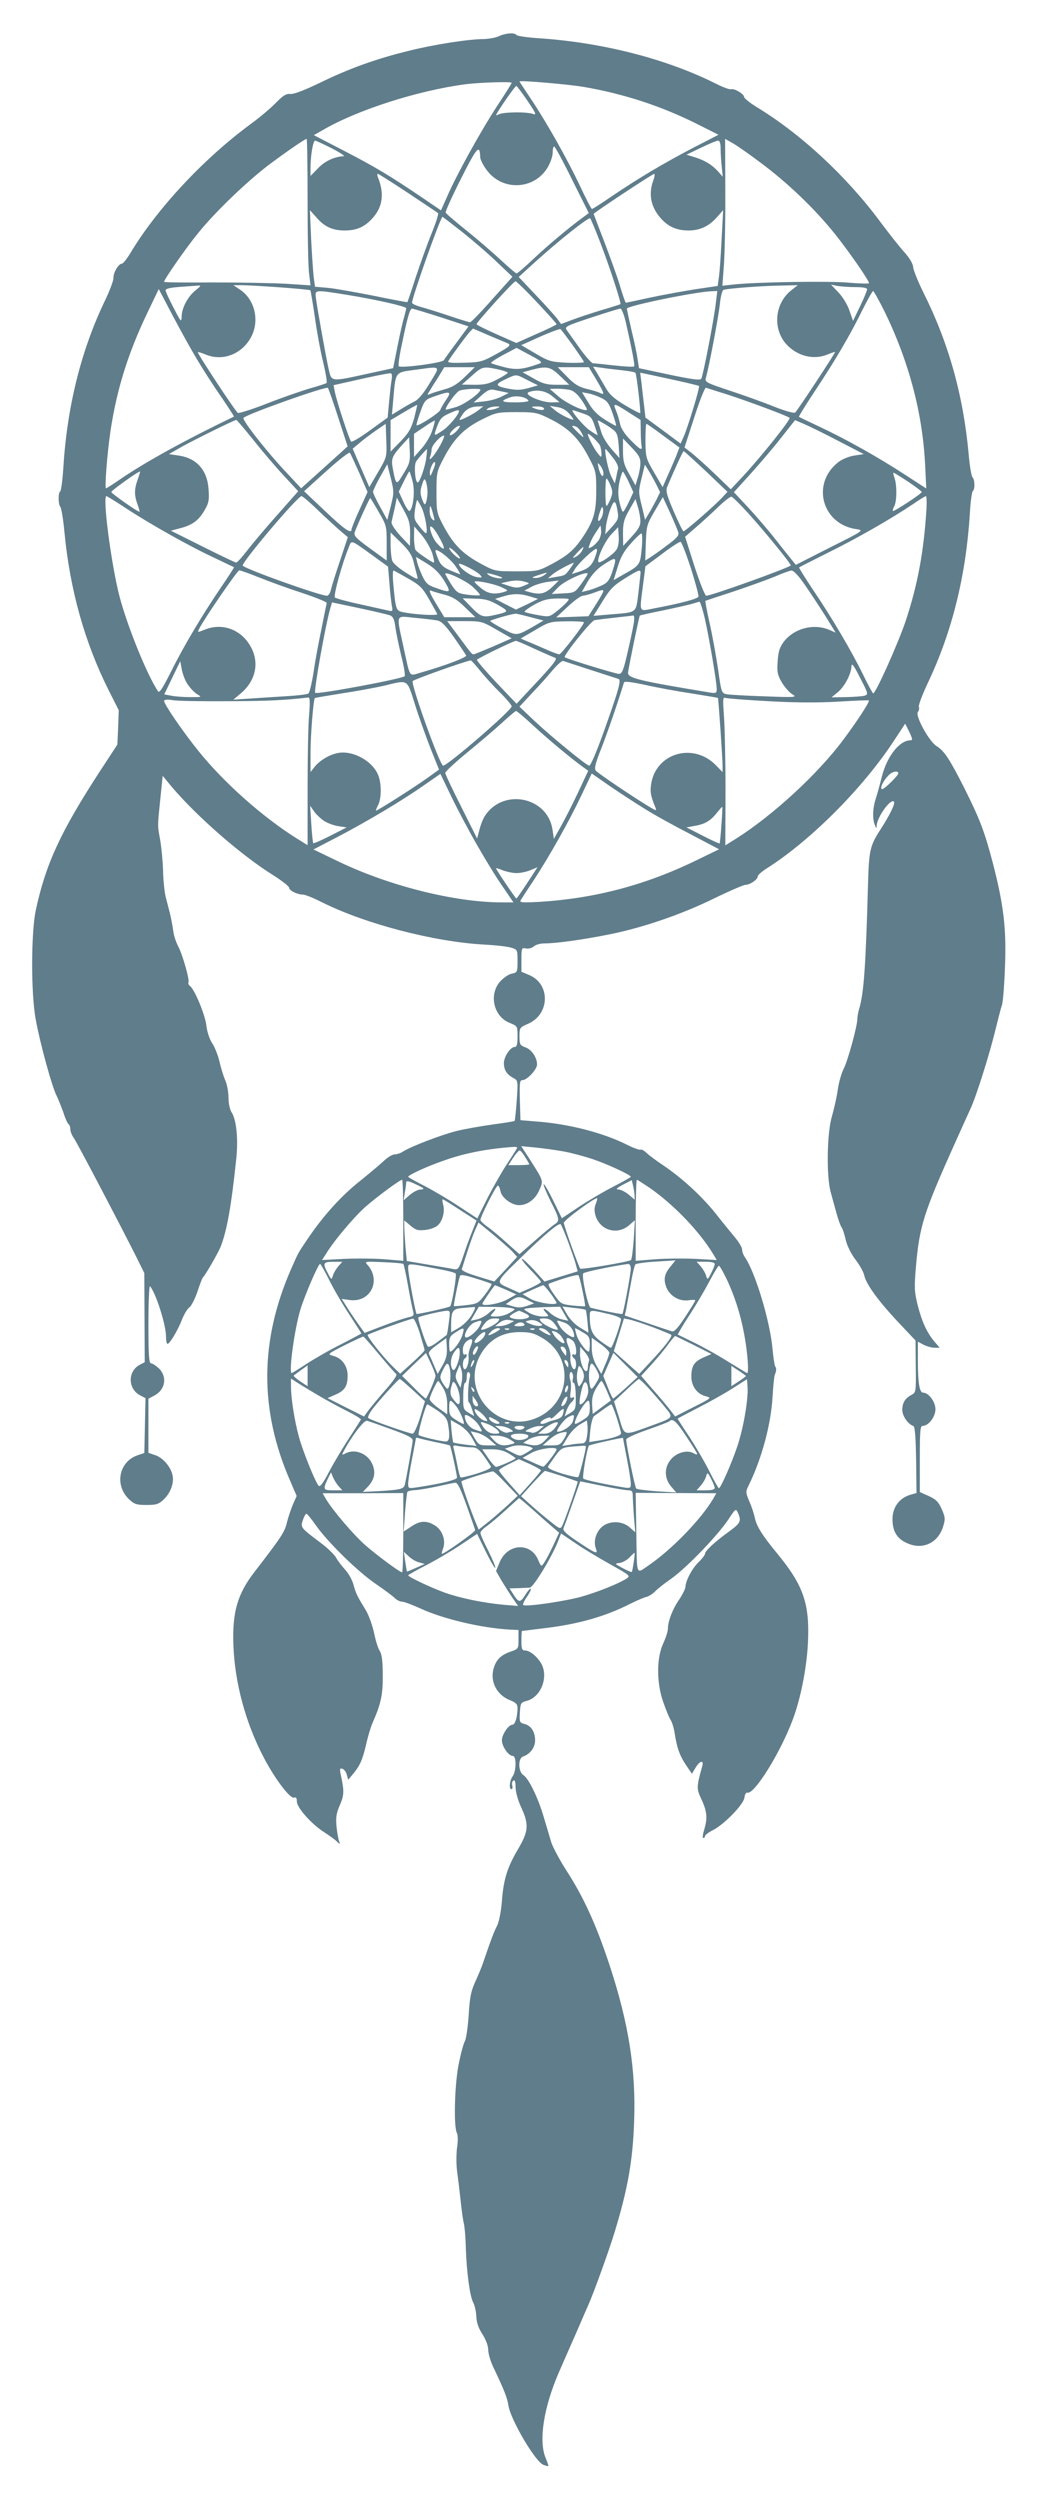 <?xml version="1.0" standalone="no"?>
<!DOCTYPE svg PUBLIC "-//W3C//DTD SVG 20010904//EN"
 "http://www.w3.org/TR/2001/REC-SVG-20010904/DTD/svg10.dtd">
<svg version="1.0" xmlns="http://www.w3.org/2000/svg"
 width="531pt" height="1280pt" viewBox="0 0 531 1280"
 preserveAspectRatio="xMidYMid meet">
<g transform="translate(0,1280) scale(0.1,-0.1)"
fill="#607d8b" stroke="none">
<path d="M2555 12615 c-16 -8 -51 -14 -77 -15 -77 0 -257 -28 -384 -60 -165
-40 -307 -91 -454 -163 -79 -38 -135 -60 -153 -58 -21 2 -38 -8 -75 -46 -26
-27 -83 -75 -127 -107 -241 -177 -481 -434 -617 -661 -18 -30 -38 -55 -44 -55
-17 0 -44 -46 -43 -72 1 -13 -19 -66 -44 -118 -122 -254 -194 -543 -213 -859
-4 -61 -11 -114 -16 -117 -11 -7 -10 -68 1 -79 5 -6 15 -64 21 -130 28 -293
103 -562 225 -806 l53 -105 -3 -88 -4 -88 -89 -136 c-203 -312 -278 -476 -329
-713 -24 -116 -25 -425 0 -559 22 -121 83 -344 107 -390 9 -19 25 -59 35 -87
9 -29 21 -55 26 -58 5 -4 9 -15 9 -26 0 -11 8 -32 19 -47 18 -26 236 -442 320
-609 l40 -81 1 -228 1 -228 -25 -13 c-63 -33 -62 -124 2 -157 l27 -14 -3 -140
-3 -141 -33 -11 c-97 -32 -121 -153 -46 -225 27 -26 39 -30 90 -30 51 0 63 4
89 29 35 33 54 87 44 125 -9 42 -50 89 -88 101 l-35 12 0 139 0 138 30 16 c56
29 68 95 24 139 -15 14 -33 26 -40 26 -11 0 -14 38 -14 202 0 111 4 198 8 193
30 -34 82 -198 82 -257 0 -21 3 -38 8 -38 11 0 51 66 73 122 11 29 29 58 39
65 10 7 28 43 41 80 12 38 25 70 28 73 11 9 77 124 90 155 33 84 55 208 80
445 12 106 2 207 -23 245 -9 14 -16 46 -16 75 0 28 -7 67 -16 88 -9 20 -23 64
-30 97 -8 33 -25 76 -38 95 -13 19 -26 59 -29 88 -6 55 -59 183 -83 203 -8 6
-12 15 -9 19 7 12 -30 143 -53 186 -11 21 -23 57 -25 79 -3 22 -10 60 -16 85
-6 25 -17 65 -23 90 -6 25 -12 83 -13 130 -1 47 -8 117 -14 155 -15 82 -15 69
0 216 l12 117 47 -57 c131 -154 359 -353 524 -455 42 -27 76 -54 76 -60 0 -15
42 -36 71 -36 11 0 54 -17 97 -39 222 -111 574 -203 832 -217 58 -3 120 -10
138 -16 31 -9 32 -11 32 -68 0 -57 -1 -59 -30 -65 -16 -3 -43 -22 -60 -41 -58
-67 -32 -179 50 -211 40 -16 40 -17 40 -70 0 -39 -4 -53 -14 -53 -23 0 -56
-50 -56 -84 1 -35 15 -57 49 -75 23 -13 24 -15 17 -114 -4 -56 -9 -103 -11
-106 -3 -2 -53 -10 -112 -18 -59 -8 -144 -23 -188 -34 -81 -21 -232 -79 -272
-105 -12 -8 -31 -14 -42 -14 -11 0 -36 -15 -54 -32 -19 -18 -74 -64 -122 -103
-93 -73 -187 -176 -263 -288 -58 -85 -53 -77 -91 -163 -162 -369 -163 -724 -5
-1086 l33 -77 -19 -43 c-10 -24 -24 -65 -31 -93 -11 -48 -26 -71 -166 -253
-87 -112 -114 -206 -108 -373 7 -194 62 -398 155 -576 58 -111 136 -214 156
-206 10 3 14 -2 14 -20 0 -31 73 -114 138 -156 26 -17 56 -38 66 -48 18 -17
19 -17 12 2 -4 11 -10 45 -13 75 -4 44 -1 67 17 108 23 52 23 74 4 160 -5 27
-4 31 10 26 9 -3 19 -17 22 -31 l7 -25 24 29 c36 43 49 72 68 153 9 41 24 90
32 108 44 99 54 147 53 247 0 69 -5 106 -15 122 -9 12 -22 55 -30 95 -9 40
-28 92 -43 116 -42 69 -50 84 -62 129 -6 23 -25 58 -43 77 -17 19 -39 47 -47
63 -9 15 -46 51 -83 78 -98 74 -99 75 -86 113 6 18 14 32 18 32 4 0 25 -26 47
-57 56 -82 215 -239 308 -302 44 -30 88 -63 98 -73 10 -10 26 -18 37 -18 10 0
52 -16 94 -35 117 -54 313 -100 457 -108 l45 -2 0 -48 c0 -48 -1 -49 -38 -62
-50 -17 -74 -39 -88 -82 -22 -68 12 -139 81 -167 31 -12 40 -21 40 -40 0 -44
-12 -86 -26 -86 -20 0 -54 -50 -54 -80 0 -31 34 -80 56 -80 19 0 18 -78 -1
-104 -16 -22 -20 -66 -6 -66 5 0 7 8 4 19 -3 10 0 22 6 25 7 5 11 -7 11 -34 0
-24 12 -68 31 -108 38 -84 35 -119 -19 -210 -54 -92 -73 -151 -82 -263 -4 -56
-15 -109 -25 -129 -16 -30 -34 -79 -70 -185 -7 -22 -26 -67 -41 -100 -22 -48
-29 -81 -34 -171 -4 -61 -13 -121 -19 -133 -7 -11 -21 -62 -31 -113 -22 -99
-28 -324 -11 -357 6 -11 7 -42 1 -78 -4 -35 -4 -88 1 -124 5 -35 13 -102 18
-149 5 -47 12 -98 16 -113 4 -16 9 -70 10 -120 4 -126 20 -248 37 -283 9 -16
16 -49 17 -73 1 -30 10 -59 31 -91 18 -28 30 -60 30 -81 0 -18 11 -56 24 -84
56 -117 74 -162 79 -199 11 -74 138 -289 179 -305 13 -5 24 -8 26 -6 1 1 -5
19 -14 41 -37 88 -10 259 68 439 22 50 62 142 90 205 27 63 56 129 63 145 26
59 103 271 133 370 66 217 92 361 99 561 10 266 -27 504 -127 807 -68 205
-132 345 -220 481 -34 53 -68 117 -77 143 -8 27 -25 85 -39 131 -29 99 -77
197 -104 214 -27 17 -28 86 -2 95 37 13 62 46 62 83 0 44 -21 76 -55 84 -24 6
-26 10 -23 58 3 49 5 52 35 60 65 17 106 102 83 172 -13 40 -62 86 -91 86 -16
0 -19 7 -19 50 0 28 1 50 3 50 1 0 56 7 122 15 171 21 307 60 436 126 34 17
71 32 81 34 11 3 30 15 42 27 12 13 50 43 85 67 77 55 233 217 288 298 40 61
41 61 52 37 18 -41 13 -52 -46 -95 -72 -52 -123 -99 -123 -114 0 -6 -14 -24
-31 -41 -33 -30 -68 -96 -69 -127 0 -10 -14 -38 -30 -63 -35 -49 -60 -114 -60
-152 0 -14 -11 -48 -24 -76 -34 -73 -35 -197 -1 -297 14 -40 31 -82 38 -93 8
-12 17 -41 21 -66 12 -78 25 -115 57 -164 l32 -47 18 30 c22 37 44 42 35 9
-29 -103 -30 -115 -7 -164 31 -65 35 -100 18 -157 -8 -26 -11 -47 -6 -47 5 0
9 4 9 10 0 5 18 19 40 30 59 30 158 132 162 167 2 17 8 27 16 25 36 -7 166
202 229 368 42 109 73 266 80 396 10 202 -22 296 -156 459 -76 92 -108 142
-116 185 -4 19 -16 57 -28 83 -19 47 -20 49 -2 85 66 136 113 310 121 452 3
52 8 102 11 110 9 23 10 34 2 45 -3 6 -9 44 -13 86 -12 143 -89 397 -142 473
-8 11 -14 29 -14 39 0 10 -16 37 -35 60 -19 23 -67 81 -105 130 -73 89 -171
179 -270 245 -30 20 -66 47 -79 59 -13 13 -27 20 -32 17 -4 -2 -34 8 -66 24
-122 62 -300 108 -463 120 l-85 7 -3 103 c-2 88 -1 102 13 102 24 0 75 55 75
80 0 36 -28 77 -60 88 -27 10 -30 15 -30 56 0 44 1 46 45 65 111 49 114 203 5
249 l-40 17 0 62 c0 60 1 62 24 57 14 -2 31 3 40 11 8 8 32 15 53 15 61 0 198
19 332 46 171 34 370 102 539 185 78 38 150 69 160 69 22 0 62 27 62 43 0 7
21 25 46 41 224 142 494 412 653 656 l56 85 21 -42 c16 -34 18 -43 7 -43 -57
0 -121 -81 -148 -188 -9 -37 -23 -87 -31 -112 -16 -49 -17 -104 -4 -135 8 -18
9 -18 9 -2 2 43 71 140 88 123 9 -8 -19 -66 -68 -142 -54 -83 -59 -107 -64
-269 -12 -439 -22 -573 -46 -651 -5 -17 -9 -40 -9 -51 0 -36 -49 -215 -70
-255 -11 -22 -25 -69 -30 -106 -5 -37 -19 -98 -30 -137 -26 -86 -29 -309 -6
-390 8 -28 21 -77 30 -109 9 -33 21 -65 26 -71 5 -6 14 -34 20 -61 7 -30 26
-70 49 -101 22 -28 42 -64 46 -81 10 -49 79 -142 197 -265 l66 -70 1 -133 c2
-129 1 -133 -21 -145 -34 -18 -47 -40 -48 -77 0 -31 29 -73 57 -83 8 -3 12
-58 14 -174 l2 -169 -29 -8 c-58 -16 -94 -64 -94 -126 0 -62 23 -100 76 -123
79 -36 159 2 184 88 11 35 10 46 -8 87 -17 38 -30 50 -67 67 l-45 20 0 169 c0
147 2 170 15 170 30 0 65 47 65 85 0 38 -35 85 -63 85 -19 0 -27 51 -27 168
l0 93 30 -16 c16 -8 41 -15 55 -15 l27 0 -27 31 c-39 47 -64 101 -86 187 -17
69 -18 89 -9 197 18 206 40 276 192 615 38 85 78 173 88 195 28 60 93 265 124
390 15 61 31 124 37 141 5 17 12 104 15 195 8 192 -7 317 -61 526 -43 165 -67
227 -144 382 -78 154 -105 196 -145 221 -39 24 -111 156 -96 175 6 7 8 19 5
27 -3 7 19 65 49 128 122 259 192 543 212 858 3 62 11 115 15 118 12 7 11 58
-1 70 -6 6 -15 59 -20 120 -28 303 -103 570 -233 829 -27 55 -50 112 -51 127
-1 17 -18 47 -48 80 -26 29 -80 98 -121 153 -173 233 -406 450 -636 589 -33
21 -61 43 -61 50 0 15 -51 45 -67 39 -6 -2 -38 9 -70 25 -259 131 -591 216
-925 237 -54 4 -100 11 -104 16 -8 13 -54 10 -89 -6z m434 -260 c208 -36 397
-98 583 -191 l107 -54 -132 -68 c-149 -78 -279 -155 -416 -248 -51 -35 -96
-64 -100 -64 -3 0 -31 53 -61 118 -65 137 -169 322 -251 445 -33 49 -59 89
-59 90 0 7 254 -15 329 -28z m-369 21 c0 -3 -33 -56 -74 -118 -85 -130 -208
-353 -255 -461 l-33 -74 -106 72 c-157 106 -230 150 -396 236 l-149 77 44 25
c177 104 490 204 735 236 74 9 234 14 234 7z m81 -92 c44 -65 48 -75 27 -67
-31 11 -148 10 -173 -2 -19 -9 -19 -9 0 22 35 55 84 123 89 123 3 0 28 -34 57
-76z m-1126 -511 c0 -175 3 -344 8 -376 l7 -58 -122 8 c-68 4 -237 7 -375 7
-139 -1 -253 0 -253 3 0 12 114 176 174 249 89 111 264 278 376 360 100 74
172 122 180 123 3 1 5 -142 5 -316z m2321 193 c136 -101 275 -234 377 -361 71
-88 177 -241 177 -255 0 -3 -48 -2 -107 3 -107 9 -460 3 -581 -9 l-63 -7 8
109 c4 60 8 229 7 376 l-1 267 39 -22 c21 -12 86 -57 144 -101z m-2196 74 c41
-21 68 -39 60 -40 -46 -1 -99 -26 -132 -62 l-38 -39 0 38 c0 69 13 143 24 143
6 -1 45 -19 86 -40z m1990 -4 c0 -24 3 -65 6 -92 l5 -49 -23 26 c-31 35 -69
58 -120 74 l-43 13 75 36 c41 20 80 36 87 36 9 0 13 -15 13 -44z m-1231 -42
c1 -12 15 -40 32 -63 80 -111 245 -104 314 13 14 24 25 57 25 74 0 18 3 32 8
32 4 0 46 -77 92 -171 l85 -170 -30 -22 c-70 -51 -181 -144 -254 -213 -43 -41
-82 -74 -86 -74 -4 0 -41 32 -83 71 -42 39 -121 107 -176 151 -56 45 -103 85
-104 90 -2 5 33 83 79 174 82 163 96 178 98 108z m-371 -181 c81 -54 150 -100
155 -104 4 -3 -11 -50 -33 -104 -22 -54 -58 -155 -81 -224 -22 -69 -42 -127
-43 -128 -1 -1 -77 13 -169 32 -91 18 -197 37 -235 41 l-69 6 -7 52 c-3 28 -9
116 -13 196 l-6 144 34 -38 c40 -47 83 -66 143 -66 56 0 93 14 129 48 65 61
79 134 42 225 -4 9 -4 17 0 17 3 0 73 -44 153 -97z m1256 60 c-24 -69 -11
-133 39 -190 39 -44 82 -63 143 -63 58 0 105 22 145 68 l32 36 -8 -149 c-4
-83 -10 -170 -14 -195 l-6 -44 -115 -17 c-63 -10 -168 -29 -233 -43 -65 -14
-120 -26 -122 -26 -3 0 -16 39 -31 88 -14 48 -51 149 -80 225 -30 77 -54 141
-54 142 0 6 302 205 310 205 4 0 2 -17 -6 -37z m-973 -264 c56 -45 136 -114
177 -154 l76 -72 -104 -116 c-57 -65 -108 -117 -113 -117 -4 0 -54 15 -110 34
-56 19 -121 39 -144 45 -24 7 -43 16 -43 21 0 28 146 440 156 440 1 0 49 -37
105 -81z m702 -49 c47 -121 109 -311 104 -317 -2 -2 -46 -16 -98 -31 -52 -16
-119 -38 -150 -50 l-56 -21 -21 29 c-12 15 -61 70 -109 120 l-87 92 79 72
c121 110 279 236 287 228 4 -4 27 -59 51 -122z m-324 -307 c56 -59 101 -110
101 -113 0 -3 -46 -25 -103 -50 l-103 -46 -102 45 c-56 25 -102 48 -102 51 0
10 190 220 200 220 4 0 54 -48 109 -107z m-1747 61 c-40 -31 -72 -92 -72 -136
-1 -30 -4 -26 -40 44 -22 42 -41 83 -42 90 -2 9 17 15 72 19 41 3 84 6 95 7
16 1 13 -3 -13 -24z m430 15 c84 -6 155 -13 157 -15 2 -1 12 -63 23 -136 10
-73 29 -178 43 -233 13 -55 21 -103 17 -106 -4 -3 -43 -16 -87 -28 -43 -13
-142 -47 -218 -77 -76 -30 -144 -51 -149 -48 -13 8 -209 306 -205 311 2 2 20
-4 40 -12 91 -38 194 5 238 100 37 81 11 182 -59 230 l-37 25 42 0 c24 0 111
-5 195 -11z m2620 -15 c-86 -68 -97 -199 -24 -278 56 -60 139 -80 209 -51 20
8 37 14 39 13 3 -3 -190 -296 -204 -310 -5 -5 -50 7 -108 30 -54 22 -157 59
-227 82 -118 39 -128 44 -123 64 17 58 66 319 72 379 4 38 12 71 19 73 18 7
200 21 295 22 l85 2 -33 -26z m329 16 c38 0 59 -4 59 -11 0 -7 -16 -46 -36
-87 l-36 -75 -18 52 c-10 30 -34 70 -56 93 l-39 41 34 -7 c18 -3 60 -6 92 -6z
m-3366 -380 c31 -52 86 -137 122 -188 35 -52 63 -95 61 -95 -246 -118 -457
-234 -586 -323 -35 -24 -66 -44 -69 -44 -8 0 6 180 23 295 32 211 89 394 186
598 l61 127 72 -137 c40 -76 98 -181 130 -233z m765 340 c148 -24 300 -59 300
-68 0 -4 -5 -25 -11 -47 -7 -22 -22 -89 -34 -150 l-22 -110 -129 -28 c-192
-42 -186 -43 -201 23 -13 56 -58 308 -66 368 -4 39 -6 39 163 12z m1886 -37
c-8 -79 -66 -377 -75 -392 -6 -9 -44 -4 -164 21 l-155 33 -7 45 c-3 25 -17 91
-31 148 -13 57 -24 107 -24 112 0 14 350 86 434 89 l29 1 -7 -57z m862 -45
c125 -255 196 -522 209 -786 l6 -123 -114 74 c-137 89 -298 179 -434 243 -55
26 -102 48 -104 50 -2 2 35 61 81 131 103 155 180 285 244 416 27 53 51 97 55
97 3 0 29 -46 57 -102z m-2269 -33 l140 -46 -59 -80 c-33 -44 -63 -86 -67 -93
-8 -14 -220 -42 -231 -31 -4 3 3 54 16 113 28 137 41 182 52 182 4 0 71 -20
149 -45z m946 -27 c32 -142 47 -220 42 -224 -3 -3 -48 -1 -101 5 -52 6 -101
11 -109 11 -7 0 -38 34 -68 76 -30 42 -60 84 -67 94 -12 17 -3 22 125 64 76
25 143 46 150 46 6 0 19 -33 28 -72z m-607 -105 c22 -9 13 -17 -61 -58 -67
-37 -79 -40 -160 -42 -69 -2 -87 0 -81 9 15 25 87 123 106 145 l20 21 81 -35
c45 -19 88 -37 95 -40z m335 -11 c31 -44 57 -82 57 -86 0 -3 -39 -5 -87 -3
-82 4 -93 7 -161 47 l-73 43 43 19 c81 38 153 66 158 63 3 -2 31 -39 63 -83z
m-169 -93 c-87 -31 -119 -34 -181 -19 -34 9 -65 18 -68 21 -3 4 25 22 62 42
l68 36 69 -37 c55 -29 65 -37 50 -43z m-562 -98 c-30 -51 -58 -85 -77 -95 -16
-8 -50 -27 -74 -42 l-44 -27 7 81 c12 140 9 135 107 148 142 19 135 25 81 -65z
m179 30 c-38 -37 -65 -54 -104 -64 -28 -8 -61 -18 -72 -23 -19 -8 -19 -7 -4
16 8 14 28 46 45 72 l29 48 78 0 78 0 -50 -49z m169 38 c27 -6 50 -14 50 -17
0 -4 -24 -19 -53 -34 -42 -23 -65 -28 -117 -28 l-65 1 50 44 c54 49 59 50 135
34z m318 -34 l47 -45 -63 0 c-52 0 -72 5 -119 32 l-57 32 44 12 c80 21 97 18
148 -31z m185 -18 c42 -71 45 -82 20 -69 -10 5 -41 15 -69 21 -40 10 -62 23
-100 62 l-48 49 79 0 80 0 38 -63z m135 47 c34 -4 64 -9 66 -13 6 -9 28 -202
24 -206 -2 -2 -37 16 -77 40 -55 33 -80 55 -98 87 -14 24 -34 58 -45 77 l-21
34 44 -6 c24 -4 72 -9 107 -13z m-1183 -51 c-4 -21 -9 -72 -13 -114 l-7 -77
-90 -65 c-49 -36 -93 -62 -97 -58 -9 8 -74 207 -83 253 l-7 36 94 21 c99 23
175 38 196 40 9 1 11 -10 7 -36z m1455 0 c63 -14 117 -27 119 -29 6 -6 -55
-205 -77 -257 l-17 -38 -90 67 -90 66 -7 62 c-4 33 -10 85 -13 114 l-7 54 34
-7 c18 -4 85 -18 148 -32z m-757 0 l52 -26 -50 -14 c-40 -11 -62 -11 -107 -2
-64 13 -65 22 -4 50 52 24 47 24 109 -8z m-971 -191 l48 -147 -38 -35 c-22
-19 -75 -68 -119 -107 l-81 -73 -70 75 c-100 105 -235 276 -225 286 21 20 423
163 432 153 3 -3 27 -71 53 -152z m1993 118 c111 -36 306 -109 318 -119 8 -7
-141 -194 -240 -301 l-61 -65 -83 80 c-46 44 -100 92 -119 107 l-35 27 50 154
c27 85 54 153 60 152 5 -2 55 -18 110 -35z m-1265 25 c0 -17 -83 -77 -125 -89
-27 -8 -50 -14 -52 -13 -7 8 52 90 70 97 23 9 107 13 107 5z m118 -11 l27 -6
-36 -18 c-20 -11 -60 -22 -90 -25 l-54 -6 39 35 c28 26 45 34 62 31 13 -3 36
-8 52 -11z m339 10 c19 -4 39 -20 61 -52 17 -25 30 -48 27 -50 -11 -11 -105
33 -145 68 l-45 39 36 1 c20 0 50 -3 66 -6z m-87 -34 l35 -29 -42 -1 c-52 0
-144 40 -116 52 41 16 88 8 123 -22z m-545 -16 c-13 -19 -27 -43 -30 -52 -5
-16 -114 -86 -122 -79 -2 2 7 33 19 67 22 61 25 64 73 81 80 28 89 26 60 -17z
m795 8 c29 -14 39 -27 57 -79 12 -35 20 -63 17 -63 -3 0 -29 14 -57 32 -36 22
-62 48 -84 86 l-33 54 32 -6 c18 -3 48 -14 68 -24z m-374 -13 c3 -5 -27 -9
-67 -9 -74 0 -81 7 -26 26 32 11 81 2 93 -17z m-585 -89 c-15 -53 -27 -75 -69
-119 l-52 -53 0 80 0 81 67 40 c37 22 68 39 69 38 1 -1 -6 -31 -15 -67z m1104
25 l55 -35 1 -57 c0 -32 2 -66 4 -75 5 -28 -7 -21 -57 30 -29 29 -49 60 -53
82 -4 19 -13 50 -21 69 -17 40 -11 39 71 -14z m-775 15 c-22 -18 -84 -50 -96
-50 -3 0 3 12 13 26 18 29 45 43 83 43 l25 1 -25 -20z m95 10 c-11 -5 -29 -9
-40 -9 -17 -1 -17 1 -5 9 8 5 26 9 40 9 23 0 23 -1 5 -9z m240 0 c7 -12 -22
-12 -50 0 -17 7 -15 9 12 9 17 1 35 -3 38 -9z m129 -27 c13 -15 23 -29 22 -31
-6 -5 -72 28 -96 49 l-25 21 37 -6 c25 -3 46 -15 62 -33z m-564 12 c0 -16 -49
-75 -79 -96 -52 -35 -52 -35 -33 17 14 38 24 50 57 65 42 19 55 23 55 14z
m633 -11 c41 -14 47 -20 61 -61 9 -26 16 -48 16 -50 0 -2 -18 8 -39 23 -31 20
-102 104 -88 104 2 0 24 -7 50 -16z m-162 -31 c91 -46 143 -97 193 -193 38
-72 39 -77 39 -175 0 -109 -14 -154 -73 -241 -43 -62 -74 -88 -155 -132 -69
-36 -72 -37 -180 -37 -109 0 -111 0 -183 39 -91 49 -139 97 -188 188 -38 71
-39 75 -39 178 0 103 1 106 40 180 51 96 103 148 194 193 70 35 78 37 176 37
98 0 106 -2 176 -37z m-1524 -105 c45 -57 115 -139 156 -183 l74 -80 -106
-120 c-59 -66 -128 -148 -154 -182 -27 -35 -52 -63 -58 -63 -5 0 -82 37 -172
82 l-162 81 45 12 c64 16 97 40 127 92 22 37 25 53 21 107 -6 99 -61 161 -155
174 l-48 7 68 39 c69 38 267 136 277 136 3 0 42 -46 87 -102z m916 47 c-9 -28
-34 -69 -55 -92 l-38 -43 0 60 0 59 52 35 c29 20 53 34 54 33 2 -1 -4 -25 -13
-52z m927 5 c19 -15 24 -29 28 -81 l4 -64 -40 45 c-22 25 -45 62 -52 84 -6 21
-14 45 -17 54 -5 13 -2 12 23 -3 17 -9 41 -25 54 -35z m1154 -58 l129 -67 -47
-7 c-27 -4 -62 -18 -82 -33 -142 -109 -86 -319 91 -344 40 -6 39 -7 -135 -94
l-175 -89 -20 25 c-11 13 -50 62 -86 108 -36 46 -99 119 -138 161 l-73 78 86
95 c47 52 118 135 156 184 l71 90 47 -20 c26 -11 105 -50 176 -87z m-2358
-159 l-45 -77 -19 44 c-11 25 -30 69 -43 99 l-23 54 35 29 c19 17 57 45 84 64
l50 34 3 -85 c3 -84 3 -85 -42 -162z m1461 186 l82 -60 -18 -47 c-11 -26 -30
-71 -44 -101 l-24 -55 -43 74 c-42 72 -44 78 -45 162 0 49 2 88 5 88 3 0 42
-27 87 -61z m-1059 24 c-15 -15 -30 -24 -34 -21 -8 8 32 48 48 48 7 0 0 -12
-14 -27z m618 19 c6 -4 17 -18 24 -32 12 -24 11 -24 -19 4 -17 17 -31 31 -31
33 0 5 15 3 26 -5z m118 -97 c3 -11 6 -29 6 -40 0 -18 -2 -18 -20 5 -18 22
-50 84 -50 97 0 12 59 -45 64 -62z m-820 5 c-29 -53 -64 -92 -51 -57 4 10 7
27 7 37 0 19 46 70 63 70 5 0 -4 -23 -19 -50z m-188 -145 c-37 -62 -38 -62
-55 28 -9 51 -4 62 58 130 l26 28 3 -64 c3 -59 0 -70 -32 -122z m1213 53 c0
-18 -6 -51 -13 -73 l-12 -40 -32 58 c-27 47 -32 67 -32 119 l0 63 45 -47 c36
-37 45 -54 44 -80z m-1096 30 c-5 -46 -34 -128 -44 -128 -14 0 -20 91 -8 108
17 23 52 62 55 62 1 0 0 -19 -3 -42z m955 -1 c17 -20 29 -45 27 -55 -2 -9 -7
-30 -10 -47 l-7 -30 -18 36 c-17 33 -40 151 -27 139 3 -3 19 -22 35 -43z
m-1298 -79 l42 -97 -41 -90 c-23 -50 -41 -96 -41 -101 0 -26 -36 -1 -135 93
l-108 102 114 103 c62 56 116 98 120 94 4 -4 25 -51 49 -104z m1776 8 l109
-104 -25 -27 c-34 -38 -191 -175 -200 -175 -4 0 -26 46 -50 101 -37 87 -42
106 -33 128 42 99 79 180 84 181 3 0 54 -47 115 -104z m-1400 3 c-12 -29 -14
-30 -15 -11 -1 24 22 69 27 53 2 -5 -4 -24 -12 -42z m874 -13 c0 -28 -17 -8
-25 29 -6 29 -6 29 9 11 9 -11 16 -29 16 -40z m-1089 -167 l-18 -71 -36 66
c-21 37 -37 72 -37 78 0 6 16 40 36 76 l37 65 18 -71 c17 -69 17 -74 0 -143z
m1359 112 l20 -41 -20 -41 c-12 -22 -29 -54 -39 -70 l-18 -30 -17 72 c-17 67
-17 75 -1 140 l17 70 19 -30 c10 -16 27 -48 39 -70z m-2655 24 c-18 -50 -18
-80 -1 -127 8 -21 12 -38 10 -38 -11 0 -144 94 -144 101 0 8 142 109 147 105
1 -1 -4 -20 -12 -41z m1408 -11 c12 -48 4 -131 -15 -150 -4 -4 -19 17 -32 46
l-24 53 26 53 c14 29 27 52 29 50 2 -2 9 -25 16 -52z m1107 -3 l23 -51 -23
-50 c-13 -27 -26 -50 -30 -50 -4 0 -12 22 -18 49 -8 37 -8 63 0 105 7 30 15
53 18 51 3 -2 17 -26 30 -54z m1430 3 c39 -26 70 -50 70 -53 0 -8 -143 -102
-148 -97 -2 3 1 13 7 24 14 26 14 112 1 146 -5 14 -7 26 -5 26 3 0 37 -21 75
-46z m-2461 -54 c0 -19 -4 -43 -8 -53 -5 -15 -9 -11 -20 18 -10 28 -10 43 0
73 10 32 13 34 20 17 4 -11 8 -36 8 -55z m937 35 c12 -31 12 -39 0 -70 -8 -19
-17 -35 -20 -35 -4 0 -6 32 -6 70 0 39 2 70 6 70 3 0 12 -16 20 -35z m-2478
-119 c122 -80 328 -196 452 -253 52 -25 96 -46 98 -47 1 -2 -30 -50 -69 -107
-94 -139 -187 -294 -255 -431 -42 -83 -58 -108 -65 -97 -56 83 -158 335 -198
489 -42 164 -87 510 -66 510 3 0 50 -29 103 -64z m981 -9 c42 -40 93 -87 114
-105 l38 -32 -39 -118 c-22 -64 -43 -132 -47 -149 -4 -19 -13 -33 -21 -33 -35
0 -412 134 -431 154 -11 11 281 356 301 356 5 0 44 -33 85 -73z m2200 -12 c85
-94 225 -265 220 -270 -17 -15 -406 -155 -433 -155 -6 0 -33 68 -60 151 l-48
151 53 46 c30 26 81 72 114 104 33 32 65 57 71 55 5 -1 43 -38 83 -82z m915
18 c-14 -217 -44 -382 -105 -568 -37 -112 -155 -376 -168 -375 -3 1 -27 45
-53 99 -58 118 -160 292 -258 436 -39 59 -70 108 -68 110 2 2 71 37 153 78
149 74 315 169 430 246 33 23 63 41 66 41 4 0 5 -30 3 -67z m-2805 -14 c40
-68 41 -74 41 -160 l0 -89 -85 62 c-71 51 -84 65 -79 82 8 26 76 176 80 176 1
0 21 -32 43 -71z m161 -112 l-1 -62 -49 52 c-29 32 -47 60 -45 70 2 10 9 42
16 71 l11 54 34 -61 c29 -52 34 -71 34 -124z m1373 8 c5 -16 -6 -29 -56 -66
-34 -26 -74 -54 -88 -63 l-25 -16 3 91 c3 85 5 94 45 162 l42 72 37 -80 c20
-44 39 -89 42 -100z m-1315 128 c19 -37 35 -133 23 -133 -3 0 -19 16 -34 36
-26 32 -28 40 -22 85 4 27 9 49 11 49 2 0 12 -17 22 -37z m1005 -25 c5 -32 1
-41 -29 -75 l-35 -38 4 42 c3 23 13 63 23 88 19 50 27 46 37 -17z m116 -45 c1
-24 -10 -43 -44 -80 l-44 -48 -1 64 c0 54 5 72 32 120 l32 56 12 -40 c7 -22
13 -54 13 -72z m-1061 34 c9 -33 9 -37 -4 -26 -8 6 -14 25 -14 42 0 38 5 33
18 -16z m862 -17 c-18 -33 -24 -16 -9 27 11 31 14 34 17 16 2 -12 -2 -32 -8
-43z m-826 -110 c30 -55 23 -65 -16 -22 -27 29 -50 104 -25 83 8 -6 26 -33 41
-61z m812 -5 c-9 -13 -25 -29 -36 -35 -18 -10 -19 -9 -9 17 5 16 20 43 32 60
l22 33 3 -26 c2 -14 -4 -36 -12 -49z m-853 -67 c8 -26 12 -48 8 -48 -9 0 -85
52 -93 64 -4 6 -8 36 -8 66 l1 55 38 -44 c21 -25 45 -67 54 -93z m943 17 c-16
-24 -84 -71 -91 -63 -12 12 32 107 64 141 l36 38 3 -46 c2 -30 -2 -55 -12 -70z
m-1038 -63 c6 -26 15 -58 18 -70 6 -22 3 -22 -56 15 -34 21 -66 48 -71 61 -5
13 -9 51 -9 85 l0 61 53 -52 c41 -40 57 -65 65 -100z m1168 71 c-8 -86 -9 -87
-95 -135 l-49 -28 21 68 c15 49 32 81 66 118 25 29 50 52 55 53 5 1 6 -33 2
-76z m-1379 -36 l80 -58 7 -83 c3 -46 9 -97 12 -115 6 -30 5 -32 -17 -27 -13
3 -78 17 -144 32 -66 14 -124 30 -130 35 -9 9 38 178 71 257 15 38 7 41 121
-41z m1631 -67 c23 -74 41 -139 38 -145 -4 -11 -91 -34 -223 -59 -85 -16 -79
-29 -60 122 l12 93 85 63 c47 36 89 63 95 62 5 -1 29 -63 53 -136z m-1183 52
c-7 -7 -55 39 -55 52 0 5 13 -3 30 -19 16 -16 28 -31 25 -33z m625 38 c-6 -11
-20 -25 -33 -31 -18 -10 -17 -6 7 20 34 36 41 39 26 11z m-646 -81 c15 -21 24
-39 22 -39 -2 0 -25 9 -51 20 -34 15 -49 28 -60 55 -8 19 -15 39 -15 45 0 19
78 -41 104 -81z m720 69 c-17 -56 -34 -76 -80 -92 l-46 -15 17 27 c18 29 95
102 108 102 5 0 5 -10 1 -22z m-779 -142 c36 -61 34 -63 -40 -37 -43 14 -53
23 -72 61 -11 25 -24 57 -27 72 l-6 27 56 -34 c40 -25 64 -49 89 -89z m875
102 c0 -7 -8 -35 -17 -62 -15 -41 -25 -52 -58 -66 -22 -10 -53 -21 -68 -24
l-28 -7 30 53 c20 34 47 64 78 85 54 35 63 38 63 21z m-691 -72 c12 -14 10
-15 -20 -10 -32 6 -89 48 -89 66 0 11 93 -37 109 -56z m461 34 c-26 -36 -25
-36 -75 -44 l-40 -7 25 21 c20 17 91 55 108 59 2 1 -6 -12 -18 -29z m-1594
-46 c49 -20 148 -56 219 -79 72 -24 129 -47 128 -52 -1 -4 -13 -62 -26 -128
-14 -66 -33 -167 -41 -224 -9 -58 -21 -108 -27 -112 -6 -4 -55 -10 -108 -13
-53 -3 -136 -9 -186 -12 l-90 -6 39 33 c71 60 93 146 57 224 -46 99 -149 141
-246 100 -35 -14 -35 -14 -24 8 27 53 195 297 204 297 6 0 51 -16 101 -36z
m766 -7 c58 -33 72 -47 105 -105 21 -37 40 -71 42 -76 4 -9 -114 -3 -176 10
-35 7 -37 13 -49 143 -4 42 -3 72 2 70 5 -2 39 -21 76 -42z m1188 32 c0 -5 -5
-52 -11 -104 -14 -107 -3 -99 -149 -111 l-81 -7 46 74 c38 62 56 81 112 116
72 45 83 49 83 32z m841 -63 c28 -40 75 -112 105 -159 l53 -86 -34 15 c-80 33
-179 7 -232 -62 -21 -29 -28 -50 -31 -100 -4 -55 -1 -69 22 -109 15 -24 39
-52 54 -60 25 -15 15 -16 -143 -10 -93 3 -181 8 -195 11 -25 5 -27 11 -43 127
-10 67 -29 173 -43 235 -14 63 -24 115 -22 116 2 1 68 23 148 49 80 27 174 61
210 76 36 16 73 29 82 30 11 1 37 -26 69 -73z m-1701 -10 c23 -21 40 -40 37
-43 -3 -2 -30 -2 -61 2 -52 7 -57 10 -86 54 -16 26 -30 50 -30 53 0 15 105
-34 140 -66z m149 48 c12 -12 -48 -2 -65 11 -17 13 -15 13 21 4 22 -6 42 -13
44 -15z m217 11 c-11 -8 -31 -15 -45 -14 -22 1 -19 3 14 14 52 17 54 17 31 0z
m192 -42 c-34 -47 -35 -48 -94 -51 l-59 -3 34 35 c30 31 137 81 150 70 2 -2
-12 -25 -31 -51z m-413 -18 c39 -18 39 -18 15 -26 -49 -14 -81 -9 -116 19 -18
15 -34 30 -34 33 0 10 94 -8 135 -26z m125 26 c24 -7 24 -7 -8 -20 -28 -12
-40 -12 -75 -1 l-42 14 30 7 c38 9 64 9 95 0z m138 -26 c-38 -36 -64 -41 -118
-26 l-25 7 35 19 c19 11 58 22 85 26 28 3 52 7 55 7 3 1 -12 -14 -32 -33z
m-550 -40 c40 -11 65 -26 104 -65 l52 -50 -80 0 -79 0 -43 71 c-31 52 -38 70
-25 65 10 -4 42 -14 71 -21z m811 18 c0 -5 -17 -35 -38 -68 l-38 -60 -82 -3
-83 -3 59 55 c32 30 67 56 78 56 11 1 36 8 55 15 42 16 50 17 49 8z m-374 -27
l40 -12 -56 -28 -57 -27 -53 27 -54 28 40 12 c50 16 89 16 140 0z m-165 -43
c59 -34 58 -35 -23 -53 -55 -12 -67 -8 -120 48 l-38 39 63 -2 c52 -1 74 -7
118 -32z m352 14 c-9 -11 -33 -32 -53 -48 -36 -28 -38 -28 -95 -18 -33 6 -63
13 -67 16 -5 3 17 19 48 37 46 25 68 31 121 32 63 0 64 0 46 -19z m-906 -67
c16 -6 23 -20 28 -57 3 -26 17 -93 30 -148 14 -55 22 -103 18 -107 -15 -14
-449 -95 -458 -85 -8 8 51 339 76 428 l10 35 137 -29 c76 -16 147 -33 159 -37z
m1613 -17 c22 -96 61 -325 61 -361 0 -20 -4 -22 -32 -18 -364 60 -424 74 -422
102 1 19 56 286 60 292 1 2 55 14 120 27 66 14 133 29 149 34 17 5 33 10 37
10 3 1 16 -38 27 -86z m-895 8 l69 -18 -44 -26 c-94 -54 -93 -54 -164 -16 -36
19 -65 37 -65 40 0 4 105 35 130 37 3 1 36 -7 74 -17z m-479 -17 c24 -3 42
-20 89 -86 32 -46 60 -88 63 -94 3 -10 -111 -53 -234 -88 -61 -17 -51 -32 -88
136 -36 168 -41 155 58 145 45 -4 96 -10 112 -13z m1010 -16 c-4 -24 -18 -91
-32 -150 -21 -92 -28 -108 -44 -108 -17 0 -268 77 -277 85 -9 8 134 186 152
190 12 2 59 8 106 13 47 5 89 10 93 11 5 0 6 -18 2 -41z m-702 -32 l77 -44
-93 -41 c-52 -22 -98 -41 -102 -41 -9 0 -14 7 -85 103 l-50 67 88 0 c86 0 91
-1 165 -44z m447 38 c0 -14 -116 -163 -126 -164 -6 0 -37 11 -67 25 -31 13
-73 32 -94 40 l-37 16 74 43 c72 43 78 44 163 45 48 1 87 -2 87 -5z m-259
-133 c46 -21 92 -41 102 -45 18 -6 18 -7 -1 -34 -11 -15 -58 -68 -104 -116
l-83 -89 -103 108 c-56 60 -101 112 -100 117 3 7 181 94 199 97 3 1 44 -16 90
-38z m-274 -113 c23 -29 69 -80 103 -113 33 -33 60 -65 60 -71 0 -21 -328
-304 -351 -304 -16 0 -164 411 -156 433 2 7 260 99 297 106 3 1 24 -23 47 -51z
m568 2 c72 -23 135 -44 142 -46 14 -4 3 -48 -52 -204 -51 -147 -89 -240 -98
-240 -13 0 -190 145 -278 227 l-79 75 62 67 c35 36 83 90 107 119 25 29 49 51
55 48 6 -2 70 -23 141 -46z m-2063 -75 c12 -18 33 -40 47 -49 26 -15 25 -15
-34 -15 -33 0 -77 3 -97 7 l-37 7 41 85 41 85 8 -44 c5 -24 18 -59 31 -76z
m3464 -57 c-11 -3 -54 -6 -94 -7 l-74 -1 33 27 c35 30 68 93 69 133 1 18 13 2
44 -60 43 -83 43 -85 22 -92z m-886 12 c74 -12 135 -22 136 -23 3 -3 24 -313
24 -350 l0 -30 -34 35 c-116 119 -308 63 -332 -97 -6 -40 -2 -61 22 -119 7
-18 5 -18 -32 4 -80 48 -262 171 -273 184 -9 11 -3 36 27 112 31 78 88 244
117 340 2 7 36 3 107 -12 56 -13 164 -33 238 -44z m-1415 -57 c20 -65 57 -166
80 -226 l43 -107 -61 -44 c-67 -48 -253 -166 -261 -166 -3 0 2 12 10 28 18 34
18 113 0 155 -30 72 -129 126 -205 112 -44 -8 -94 -38 -121 -72 l-20 -26 0 99
c0 92 15 272 22 280 2 2 64 12 138 24 74 11 171 29 215 39 129 31 117 38 160
-96z m-542 -50 c-5 -49 -8 -219 -8 -379 l0 -291 -55 34 c-178 112 -373 286
-503 447 -83 103 -177 241 -177 258 0 6 18 8 47 3 25 -4 155 -6 287 -5 202 1
285 5 404 19 9 1 10 -19 5 -86z m2354 67 c140 -8 257 -8 358 -2 83 5 152 8
154 6 6 -5 -58 -104 -133 -204 -129 -173 -358 -384 -546 -503 l-56 -35 1 282
c0 154 -4 325 -8 380 -6 85 -6 98 7 93 8 -3 109 -11 223 -17z m-1205 -126 c78
-72 189 -164 252 -210 l28 -20 -51 -109 c-28 -60 -68 -138 -88 -174 l-37 -66
-7 48 c-25 167 -252 214 -346 70 -9 -14 -22 -45 -28 -71 l-12 -45 -81 162
c-45 89 -82 167 -82 174 0 7 51 54 113 105 61 50 141 118 177 151 36 33 68 60
72 61 5 0 45 -34 90 -76z m1868 -243 c0 -11 -71 -81 -82 -81 -18 0 9 52 40 78
18 14 42 16 42 3z m-2155 -371 c42 -74 101 -170 131 -212 l53 -78 -57 0 c-241
0 -573 83 -832 206 l-135 65 125 65 c158 83 330 186 440 263 l85 59 56 -116
c31 -65 91 -178 134 -252z m855 190 c47 -30 152 -88 234 -130 l148 -78 -113
-55 c-262 -128 -521 -196 -803 -214 -92 -5 -107 -4 -100 8 5 8 35 55 68 104
82 126 180 300 243 433 l53 112 92 -64 c51 -35 131 -87 178 -116z m-1639 -64
c18 -11 51 -23 73 -26 l41 -6 -84 -43 c-45 -23 -85 -40 -87 -38 -2 2 -7 46
-10 98 l-6 94 20 -29 c11 -16 35 -38 53 -50z m2033 -18 c-3 -51 -8 -94 -9 -96
-2 -2 -41 16 -86 39 l-84 43 44 8 c51 9 80 26 112 67 13 16 25 30 27 30 2 1 0
-41 -4 -91z m-1049 -248 c20 0 52 7 71 15 l36 15 -18 -28 c-55 -85 -87 -132
-90 -132 -4 0 -104 148 -104 154 0 3 16 -2 35 -10 19 -7 50 -14 70 -14z m3
-1407 c-2 -5 -24 -40 -50 -79 -26 -39 -71 -118 -101 -176 l-53 -106 -90 59
c-49 33 -128 80 -176 105 -49 25 -88 47 -88 49 0 9 97 54 182 83 105 38 224
61 356 70 13 1 22 -1 20 -5z m238 -18 c39 -7 105 -25 148 -39 74 -25 196 -81
196 -91 0 -2 -40 -25 -89 -50 -49 -25 -129 -72 -177 -104 l-87 -58 -44 90
c-24 49 -46 87 -49 84 -3 -3 13 -41 35 -86 47 -92 48 -102 21 -119 -11 -7 -56
-44 -100 -83 l-80 -70 -63 56 c-34 31 -79 69 -99 83 -21 15 -38 31 -38 36 0
17 80 176 89 176 5 0 11 -13 14 -30 7 -33 57 -70 95 -70 43 0 83 30 103 76 22
50 24 45 -48 158 l-44 68 73 -7 c40 -4 105 -13 144 -20z m-197 -29 c12 -18 21
-35 21 -37 0 -2 -24 -4 -54 -4 l-53 0 25 38 c13 20 28 37 33 37 4 0 17 -15 28
-34z m-624 -324 l0 -207 -95 8 c-52 4 -146 5 -208 2 l-113 -6 20 31 c40 67
145 191 204 243 61 53 175 137 186 137 3 0 6 -93 6 -208z m102 165 c3 -4 -3
-7 -15 -7 -11 0 -35 -12 -53 -27 l-32 -28 6 40 c4 22 7 45 7 52 0 8 12 7 40
-6 22 -10 43 -21 47 -24z m1082 -35 l1 -24 -31 26 c-17 14 -40 26 -52 26 -16
1 -10 7 23 25 l45 23 6 -26 c4 -15 7 -38 8 -50z m77 37 c125 -87 254 -222 325
-338 l19 -32 -107 6 c-60 3 -153 2 -208 -2 l-100 -8 0 207 c0 115 3 208 6 208
3 0 32 -19 65 -41z m-276 -84 c-8 -20 -7 -38 0 -61 25 -74 110 -98 170 -48
l31 27 -6 -99 c-4 -54 -10 -102 -14 -105 -10 -9 -253 -50 -260 -44 -7 7 -82
215 -84 234 -2 13 163 134 171 126 1 -1 -2 -15 -8 -30z m-694 -30 l84 -54 -21
-53 c-12 -29 -33 -86 -46 -126 -24 -70 -27 -74 -52 -69 -14 3 -74 13 -132 23
l-106 18 -7 74 c-3 41 -6 88 -6 104 l0 30 32 -27 c27 -23 39 -26 75 -22 24 2
53 13 64 23 25 22 38 71 28 107 -4 15 -5 27 -2 27 3 0 43 -25 89 -55z m266
-211 l26 -29 -58 -63 -59 -63 -85 26 c-53 16 -84 30 -81 38 28 91 51 160 66
195 l19 43 72 -59 c40 -33 85 -73 100 -88z m286 51 c16 -44 35 -97 40 -117
l10 -37 -85 -26 -85 -26 -55 61 c-31 33 -58 58 -61 55 -3 -3 18 -29 46 -58 29
-29 52 -56 52 -60 0 -4 -25 -18 -55 -32 l-55 -24 -55 25 c-68 30 -70 27 62
155 120 118 196 181 204 171 4 -4 20 -43 37 -87z m528 -126 c-35 -41 -40 -69
-23 -112 19 -44 67 -71 114 -64 18 3 33 3 33 -1 0 -3 -23 -41 -52 -85 -36 -55
-56 -77 -67 -73 -9 2 -67 22 -129 43 l-113 38 7 30 c3 17 13 74 23 127 9 53
20 101 25 105 4 4 51 11 104 14 53 3 99 6 100 7 2 1 -8 -12 -22 -29z m-1703
-1 c-11 -13 -24 -34 -28 -47 -7 -25 -8 -25 -26 10 -28 52 -25 59 28 59 l46 0
-20 -22z m332 11 c3 -3 14 -53 24 -110 10 -57 22 -116 26 -131 6 -23 3 -27
-27 -33 -18 -4 -75 -23 -127 -43 l-94 -36 -21 29 c-11 15 -38 54 -59 86 l-37
59 42 -6 c105 -13 161 100 90 180 -17 18 -14 18 80 14 54 -2 100 -6 103 -9z
m1595 -1 c-1 -7 -9 -28 -19 -47 -18 -35 -19 -35 -26 -10 -4 13 -17 34 -28 47
l-20 22 46 0 c31 0 47 -4 47 -12z m-1975 -80 c22 -45 68 -124 103 -177 34 -52
62 -96 62 -98 0 -1 -48 -27 -107 -57 -60 -30 -139 -76 -177 -101 -38 -25 -71
-45 -72 -45 -17 0 14 226 44 325 23 75 92 235 101 234 3 0 24 -37 46 -81z
m560 55 c44 -8 84 -18 88 -23 7 -6 -18 -156 -28 -168 -5 -6 -168 -42 -172 -39
-6 7 -43 206 -43 233 0 28 -7 28 155 -3z m985 2 c0 -27 -37 -225 -43 -232 -3
-3 -100 16 -163 32 -13 4 -48 165 -37 176 8 8 165 40 231 48 6 0 12 -10 12
-24z m490 -52 c44 -93 75 -192 94 -303 15 -87 21 -180 12 -180 -2 0 -46 27
-98 59 -52 33 -130 76 -173 97 -44 22 -82 40 -84 41 -2 1 23 44 56 95 34 51
80 130 104 175 24 46 47 83 50 83 4 0 21 -30 39 -67z m-1203 -26 c2 -3 -12
-27 -33 -54 -35 -46 -39 -48 -97 -55 -34 -4 -62 -6 -63 -5 -3 2 24 135 31 154
3 9 25 5 80 -12 42 -13 79 -26 82 -28z m466 -37 c9 -41 14 -76 13 -77 -2 -2
-30 0 -63 3 -60 7 -62 8 -97 58 -24 34 -32 52 -23 55 80 30 143 47 149 42 3
-3 13 -40 21 -81z m-392 7 l53 -24 -45 -25 c-40 -23 -129 -38 -129 -23 0 6 61
95 65 95 2 0 26 -11 56 -23z m228 -19 c17 -23 31 -45 31 -48 0 -15 -99 0 -135
21 l-39 23 50 23 c27 12 52 23 56 23 3 0 20 -19 37 -42z m-116 -35 l32 -16
-37 -13 c-28 -9 -45 -10 -72 -2 l-36 11 27 19 c34 22 46 22 86 1z m-287 -74
c-13 -23 -42 -52 -65 -66 l-41 -24 0 38 c0 70 8 82 54 86 22 2 49 4 58 5 15 2
14 -3 -6 -39z m202 34 c23 -5 23 -6 -8 -24 -17 -11 -47 -19 -67 -19 -35 0 -36
0 -18 20 25 28 6 25 -24 -4 -15 -13 -41 -27 -59 -31 l-32 -7 21 36 21 36 71
-1 c40 0 82 -3 95 -6z m271 -29 l21 -36 -32 7 c-18 4 -44 18 -59 31 -30 29
-49 32 -24 4 18 -20 17 -20 -18 -20 -20 0 -51 9 -68 19 -31 19 -31 19 -8 23
13 2 56 5 96 6 l71 2 21 -36z m110 20 c2 -2 6 -29 9 -60 l5 -57 -43 26 c-24
14 -52 43 -66 67 l-24 41 58 -7 c31 -3 59 -8 61 -10z m-701 -66 c-4 -34 -9
-62 -11 -63 -1 -1 -21 -16 -45 -34 -24 -19 -47 -30 -51 -25 -11 12 -54 144
-49 149 6 7 120 33 144 34 20 1 20 -2 12 -61z m387 50 c32 -14 32 -24 0 -30
-30 -6 -75 1 -75 12 0 5 28 23 47 29 1 1 14 -4 28 -11z m426 -4 c38 -8 69 -21
69 -27 0 -22 -44 -147 -52 -147 -5 0 -28 15 -52 33 -44 32 -56 59 -56 130 0
32 0 32 91 11z m-961 -101 c13 -43 24 -81 24 -85 1 -4 -27 -32 -62 -64 l-63
-57 -35 34 c-49 47 -138 159 -131 165 7 7 218 83 232 83 6 1 22 -34 35 -76z
m399 60 c-15 -17 -78 -47 -85 -40 -2 2 5 16 17 30 14 19 30 27 51 27 27 0 29
-2 17 -17z m60 -9 c-13 -7 -35 -13 -49 -13 l-25 -1 24 19 c14 11 33 16 48 13
l26 -5 -24 -13z m157 -12 c-10 -2 -32 2 -49 9 -31 13 -31 13 -7 19 15 4 35 0
49 -9 22 -14 22 -16 7 -19z m73 11 c12 -14 19 -28 17 -30 -7 -7 -70 23 -85 40
-12 15 -10 17 17 17 21 0 37 -8 51 -27z m504 -18 c49 -19 91 -36 94 -39 8 -7
-36 -64 -107 -139 l-57 -61 -65 58 -65 58 26 84 26 84 30 -6 c17 -4 70 -21
118 -39z m-887 6 c-15 -29 -63 -67 -73 -57 -12 12 21 66 46 75 40 15 43 13 27
-18z m433 18 c29 -10 51 -41 51 -70 0 -18 -55 19 -73 50 -21 35 -21 35 22 20z
m-204 -9 c4 -6 -7 -10 -27 -10 -25 0 -29 3 -18 10 19 13 37 13 45 0z m-318
-57 c-10 -31 -48 -83 -62 -83 -3 0 -5 18 -5 39 0 33 5 42 33 60 44 28 47 27
34 -16z m193 32 c0 -2 -13 -11 -30 -20 -33 -17 -38 -14 -14 9 14 15 44 22 44
11z m47 -1 c-3 -3 -12 -4 -19 -1 -8 3 -5 6 6 6 11 1 17 -2 13 -5z m130 0 c-3
-3 -12 -4 -19 -1 -8 3 -5 6 6 6 11 1 17 -2 13 -5z m67 -10 c24 -23 19 -26 -14
-9 -16 9 -30 18 -30 20 0 11 30 4 44 -11z m180 -5 c32 -18 36 -26 36 -60 0
-21 -2 -39 -5 -39 -14 0 -52 52 -62 83 -6 20 -10 37 -8 37 2 0 20 -9 39 -21z
m-109 -22 c8 -12 15 -25 15 -30 0 -14 -36 11 -53 37 -15 23 -15 24 4 19 11 -3
26 -15 34 -26z m-395 3 c-12 -23 -50 -46 -50 -30 0 13 37 50 50 50 7 0 7 -6 0
-20z m300 -12 c158 -95 144 -326 -25 -404 -204 -96 -409 137 -289 330 43 70
109 106 194 106 57 0 74 -5 120 -32z m-837 -85 c42 -50 81 -94 86 -98 7 -4
-17 -38 -57 -83 -37 -42 -76 -90 -88 -106 l-20 -28 -94 47 -93 47 41 18 c48
21 62 44 62 98 0 48 -29 89 -73 100 -32 9 -32 9 58 55 50 25 93 45 96 44 3 -1
40 -43 82 -94z m1609 51 l91 -46 -41 -18 c-48 -21 -62 -44 -62 -98 0 -48 29
-89 73 -100 32 -9 31 -9 -62 -56 l-94 -48 -26 34 c-14 18 -53 65 -87 103 l-61
71 54 59 c30 33 68 79 85 103 17 23 33 42 35 42 2 0 45 -21 95 -46z m-1286
-104 l-25 -44 -17 39 c-9 22 -20 48 -25 57 -8 14 0 24 38 52 l48 35 3 -48 c2
-36 -3 -58 -22 -91z m143 94 c-7 -16 -11 -37 -10 -48 4 -27 -8 -66 -19 -66
-13 0 -13 47 0 55 6 3 10 11 10 16 0 6 -4 7 -10 4 -6 -4 -10 6 -10 24 0 20 8
35 22 46 27 18 33 8 17 -31z m524 32 c18 -14 25 -82 7 -71 -5 3 -10 2 -10 -4
0 -5 5 -13 10 -16 13 -8 13 -55 0 -55 -11 0 -23 39 -19 66 1 11 -3 32 -9 47
-20 48 -13 59 21 33z m187 -62 c0 -7 -9 -34 -21 -60 l-20 -48 -25 43 c-16 30
-24 58 -24 93 l0 49 45 -32 c25 -18 45 -38 45 -45z m-681 4 c-8 -14 -14 -18
-17 -10 -4 13 17 46 25 38 3 -2 -1 -15 -8 -28z m461 -2 c-1 -21 -1 -21 -15 -2
-19 25 -19 37 0 30 8 -4 15 -16 15 -28z m-546 -5 c-1 -37 -25 -95 -35 -84 -15
16 -13 60 4 86 23 35 32 34 31 -2z m662 -38 c-3 -8 -6 -23 -6 -34 0 -10 -4
-19 -8 -19 -15 0 -32 49 -32 88 l1 37 25 -29 c14 -16 23 -35 20 -43z m-786
-76 c0 -16 -44 -117 -50 -117 -3 0 -32 26 -63 58 l-58 58 61 59 61 58 25 -53
c13 -28 24 -57 24 -63z m975 -62 c-33 -30 -62 -54 -65 -55 -3 0 -16 26 -28 58
l-23 58 26 59 26 59 62 -62 62 -62 -60 -55z m-784 118 c-12 -20 -14 -14 -5 12
4 9 9 14 11 11 3 -2 0 -13 -6 -23z m489 -1 c0 -15 -2 -15 -10 -2 -13 20 -13
33 0 25 6 -3 10 -14 10 -23z m-606 -24 c7 -34 -2 -98 -13 -98 -4 0 -14 13 -24
29 -16 28 -16 32 0 65 21 44 29 45 37 4z m751 -1 c17 -33 17 -35 -1 -65 -10
-18 -21 -32 -25 -32 -10 0 -17 61 -11 98 6 41 14 40 37 -1z m-1480 -30 l0 -54
-38 25 c-20 14 -35 27 -33 30 3 2 20 15 38 28 18 13 33 23 33 24 0 0 0 -24 0
-53z m790 -27 l-7 -35 -15 28 c-12 24 -13 34 -2 59 l13 31 8 -24 c5 -13 6 -40
3 -59z m625 25 c0 -12 -6 -29 -14 -40 -12 -17 -13 -17 -19 7 -4 15 -4 41 0 59
6 30 7 31 20 14 7 -11 13 -28 13 -40z m830 0 c0 -1 -17 -14 -37 -27 l-38 -25
0 52 0 52 38 -25 c20 -13 37 -26 37 -27z m-1415 -9 c-8 -28 -12 -126 -4 -126
3 0 10 -16 16 -35 l11 -35 -28 17 c-27 16 -29 20 -28 85 0 37 4 68 9 68 5 0 9
14 9 31 0 19 4 28 11 23 6 -3 8 -16 4 -28z m528 -7 c-3 -10 -1 -19 5 -19 5 0
10 -30 10 -68 1 -65 -1 -69 -28 -86 l-29 -17 10 30 c6 16 17 35 25 42 17 14
19 33 2 23 -8 -5 -10 4 -6 32 3 21 2 48 -2 59 -4 11 -5 26 -2 33 7 21 21 -6
15 -29z m-1315 -76 c40 -24 109 -62 153 -84 44 -22 79 -43 77 -47 -2 -4 -29
-46 -60 -94 -31 -47 -77 -124 -102 -171 -32 -62 -48 -82 -55 -73 -18 22 -79
173 -100 248 -23 84 -41 198 -41 259 l0 41 28 -18 c15 -10 60 -37 100 -61z
m496 20 l62 -57 -25 -83 c-14 -45 -31 -83 -38 -83 -17 0 -217 70 -227 80 -5 6
7 29 30 57 47 58 125 143 131 143 3 0 33 -26 67 -57z m1207 10 c24 -27 62 -70
83 -96 46 -57 49 -53 -74 -98 -141 -51 -131 -53 -160 43 l-26 83 61 57 c33 32
63 57 66 58 4 0 26 -21 50 -47z m494 -134 c-8 -51 -26 -125 -40 -165 -29 -86
-85 -214 -94 -213 -3 0 -24 37 -46 81 -22 45 -68 124 -102 177 -35 52 -63 96
-63 98 0 1 49 27 109 58 59 30 139 75 177 100 l69 44 3 -44 c2 -25 -4 -86 -13
-136z m-1546 135 c14 -23 21 -52 21 -85 l0 -50 -45 32 c-25 18 -45 39 -45 46
0 14 37 93 44 93 2 0 13 -16 25 -36z m85 -50 c2 -41 -6 -43 -32 -9 -19 23 -20
41 -5 85 7 22 35 -35 37 -76z m658 39 c2 -29 -23 -73 -42 -73 -7 0 2 61 15 98
10 29 24 16 27 -25z m95 -3 l21 -50 -46 -34 -47 -35 -3 45 c-2 32 3 56 19 84
13 22 25 40 29 40 3 0 15 -22 27 -50z m-201 4 c-4 -9 -9 -15 -11 -12 -3 3 -3
13 1 22 4 9 9 15 11 12 3 -3 3 -13 -1 -22z m-478 -9 c-3 -3 -9 2 -12 12 -6 14
-5 15 5 6 7 -7 10 -15 7 -18z m19 -72 c-11 -10 -27 8 -27 30 l0 21 16 -22 c9
-13 14 -26 11 -29z m454 25 c-4 -12 -13 -24 -20 -26 -9 -3 -9 2 0 22 15 32 32
35 20 4z m-567 -25 c22 -27 49 -93 39 -93 -3 0 -21 9 -39 21 -29 18 -34 26
-34 60 0 46 5 48 34 12z m686 -12 c0 -34 -5 -42 -34 -60 -18 -12 -36 -21 -39
-21 -19 0 46 118 66 119 4 1 7 -17 7 -38z m-779 -13 c37 -26 48 -41 53 -68 11
-64 7 -90 -11 -90 -24 0 -132 26 -139 33 -7 6 36 157 44 157 3 0 27 -15 53
-32z m917 -36 c12 -38 22 -74 22 -80 0 -12 -46 -27 -119 -38 l-44 -7 6 64 c4
35 13 67 20 70 6 4 27 19 46 33 19 14 38 26 41 26 3 0 16 -31 28 -68z m-672 0
c13 -18 12 -20 -6 -15 -20 5 -50 39 -50 56 0 11 39 -17 56 -41z m397 20 c-5
-19 -16 -26 -63 -37 -3 -1 -13 -5 -22 -9 -34 -15 -43 1 -10 18 20 10 32 12 32
5 0 -6 14 4 31 21 35 34 41 35 32 2z m-430 -61 c21 -35 21 -35 -22 -20 -29 10
-51 41 -51 70 0 18 55 -19 73 -50z m481 24 c-6 -23 -51 -55 -79 -55 -14 0 32
63 55 75 31 16 33 14 24 -20z m-377 -12 c-9 -9 -45 7 -51 22 -5 13 -1 13 25
-1 17 -8 29 -18 26 -21z m-552 -31 c88 -32 110 -44 108 -59 -1 -16 -28 -166
-39 -220 -5 -26 -18 -30 -133 -37 l-83 -4 25 26 c34 36 42 72 24 115 -23 55
-90 82 -138 56 -19 -10 -20 -9 -8 13 40 76 104 159 118 154 9 -2 66 -22 126
-44z m411 -42 l24 -43 -57 7 c-31 4 -59 9 -62 11 -2 3 -6 30 -9 60 l-4 55 42
-24 c25 -14 52 -41 66 -66z m589 3 c-4 -25 -11 -33 -28 -33 -12 0 -39 -3 -60
-7 l-38 -6 27 44 c14 25 43 54 63 66 l36 21 3 -26 c2 -14 1 -40 -3 -59z m509
3 c31 -46 56 -86 56 -90 0 -4 -9 -2 -21 5 -32 17 -84 2 -113 -32 -36 -42 -35
-97 0 -139 l27 -31 -99 6 c-54 4 -102 10 -106 14 -7 6 -46 199 -52 250 0 8 38
26 106 50 60 21 111 41 115 44 17 18 36 1 87 -77z m-1011 61 c18 -8 38 -21 46
-30 12 -15 10 -17 -16 -17 -27 0 -49 15 -67 48 -9 15 -3 15 37 -1z m104 7 c-3
-3 -12 -4 -19 -1 -8 3 -5 6 6 6 11 1 17 -2 13 -5z m247 -6 c-19 -33 -40 -48
-68 -48 l-31 0 25 21 c41 33 87 50 74 27z m-244 -23 c14 -8 20 -14 13 -15 -6
0 -17 -2 -25 -5 -7 -2 -24 4 -38 15 l-25 20 25 -1 c14 0 36 -6 50 -14z m75 5
c-3 -5 -15 -10 -25 -10 -10 0 -22 5 -25 10 -4 6 7 10 25 10 18 0 29 -4 25 -10z
m76 -11 c-13 -11 -31 -17 -38 -14 -8 3 -20 5 -26 5 -23 1 38 29 63 29 l25 0
-24 -20z m-253 -50 l33 -29 -45 0 c-40 0 -46 3 -65 36 l-21 36 32 -7 c18 -4
48 -20 66 -36z m381 6 c-19 -32 -25 -35 -65 -35 l-45 0 33 29 c30 26 53 37 85
40 8 1 5 -12 -8 -34z m-185 16 c10 -16 -42 -31 -69 -19 -33 15 -22 28 25 28
21 0 41 -4 44 -9z m-94 -20 c30 -18 31 -19 8 -25 -42 -11 -64 -6 -88 19 l-23
25 36 0 c20 0 50 -8 67 -19z m180 -6 c-24 -25 -46 -30 -88 -19 l-23 7 28 18
c15 9 46 18 67 18 l39 1 -23 -25z m-557 -9 c37 -7 70 -15 71 -17 5 -6 36 -149
36 -164 0 -11 -80 -31 -207 -50 -41 -6 -43 -6 -43 19 0 14 9 72 20 128 11 57
20 104 20 106 0 2 8 1 18 -2 9 -3 48 -12 85 -20z m957 22 c0 -2 9 -49 20 -106
11 -56 20 -114 20 -128 0 -23 -2 -24 -37 -19 -106 18 -199 38 -206 45 -7 6 19
157 29 169 5 5 174 43 174 39z m-462 -53 c2 -1 -12 -11 -31 -22 -33 -20 -34
-20 -73 0 l-39 20 35 12 c30 10 93 4 108 -10z m-313 5 c32 0 44 -13 98 -97 5
-8 -15 -19 -70 -37 -43 -13 -81 -22 -84 -20 -4 2 -12 32 -18 66 -7 35 -15 72
-18 82 -5 17 -1 18 27 12 18 -3 47 -6 65 -6z m585 4 c0 -16 -33 -150 -39 -156
-3 -3 -41 5 -84 18 -56 18 -75 28 -70 38 5 7 22 31 38 54 26 36 36 41 75 45
25 2 53 4 63 5 9 1 17 0 17 -4z m-150 -15 c0 -9 -61 -89 -68 -88 -4 0 -29 10
-56 23 l-50 22 42 24 c38 23 132 36 132 19z m-246 -20 c20 -12 36 -23 36 -25
0 -6 -88 -44 -100 -44 -5 0 -23 20 -40 45 l-31 45 50 0 c33 0 62 -7 85 -21z
m110 -55 c31 -14 56 -29 56 -32 -1 -4 -25 -34 -55 -67 l-54 -60 -53 60 c-29
32 -53 63 -53 67 0 5 23 19 50 32 28 14 51 25 51 25 1 1 27 -11 58 -25z m-121
-101 l58 -61 -48 -45 c-27 -25 -72 -64 -100 -87 l-52 -41 -16 38 c-26 62 -76
206 -72 209 6 7 152 52 162 51 6 -1 36 -30 68 -64z m282 41 c44 -15 81 -28 83
-29 3 -3 -67 -204 -80 -228 -8 -16 -14 -14 -57 21 -27 21 -72 59 -101 85 l-52
47 58 64 c33 36 61 65 64 65 3 1 41 -11 85 -25z m-1141 -53 l19 -21 -46 0
c-52 0 -54 4 -30 56 l18 36 10 -25 c6 -14 19 -35 29 -46z m1926 -8 c0 -9 -16
-13 -47 -13 l-46 0 20 23 c11 12 24 33 28 46 7 25 8 25 26 -10 10 -19 18 -40
19 -46z m-442 -13 c18 0 22 -6 22 -28 0 -16 3 -65 6 -108 l7 -79 -26 23 c-35
33 -93 38 -134 13 -38 -24 -57 -79 -42 -118 12 -33 2 -29 -97 37 -59 40 -74
55 -68 68 4 9 25 67 46 127 l39 111 112 -23 c62 -13 122 -23 135 -23z m-829
-77 c23 -65 43 -122 44 -127 2 -8 -165 -127 -171 -121 -1 1 2 14 7 28 15 40
-4 94 -42 117 -43 27 -77 25 -122 -6 l-38 -25 7 98 c4 53 10 101 12 105 3 4
20 8 37 9 18 0 68 9 112 18 44 10 87 19 96 20 12 1 27 -30 58 -116z m-324
-140 c0 -112 -3 -203 -6 -203 -11 0 -125 84 -186 137 -61 53 -171 182 -205
240 l-16 28 206 0 207 1 0 -203z m1587 174 c-62 -105 -211 -259 -329 -340 -69
-46 -61 -68 -65 189 l-3 181 206 -1 207 -1 -16 -28z m-924 -56 c37 -33 82 -73
101 -89 l34 -29 -31 -67 c-17 -36 -38 -76 -46 -87 -14 -21 -15 -21 -30 14 -38
92 -156 86 -197 -10 l-19 -46 26 -46 c15 -25 41 -66 57 -90 l30 -43 -74 6
c-106 10 -223 34 -304 63 -71 26 -185 80 -185 88 0 2 40 25 89 50 49 25 129
72 177 104 l87 58 44 -90 c24 -49 46 -87 49 -84 3 3 -13 41 -35 86 -23 44 -41
86 -41 93 0 7 15 23 33 35 17 12 61 49 97 82 36 33 66 60 68 61 2 0 34 -27 70
-59z m397 -280 c102 -57 104 -59 83 -73 -43 -27 -143 -67 -229 -92 -81 -23
-275 -52 -299 -44 -5 1 2 20 17 41 14 20 24 40 21 43 -3 3 -16 -11 -28 -31
-26 -42 -34 -41 -61 2 l-20 31 43 1 c24 1 51 2 61 3 18 1 112 155 144 236 l16
41 74 -50 c40 -28 121 -76 178 -108z m-979 10 l29 -8 -45 -20 c-25 -11 -46
-20 -46 -19 -1 1 -5 24 -9 51 l-7 50 25 -23 c13 -13 37 -27 53 -31z m1099 2
c-4 -27 -8 -49 -10 -51 -2 -2 -23 7 -47 20 -41 22 -42 23 -16 26 15 2 37 14
50 27 13 14 25 25 27 25 2 0 0 -21 -4 -47z"/>
</g>
</svg>
